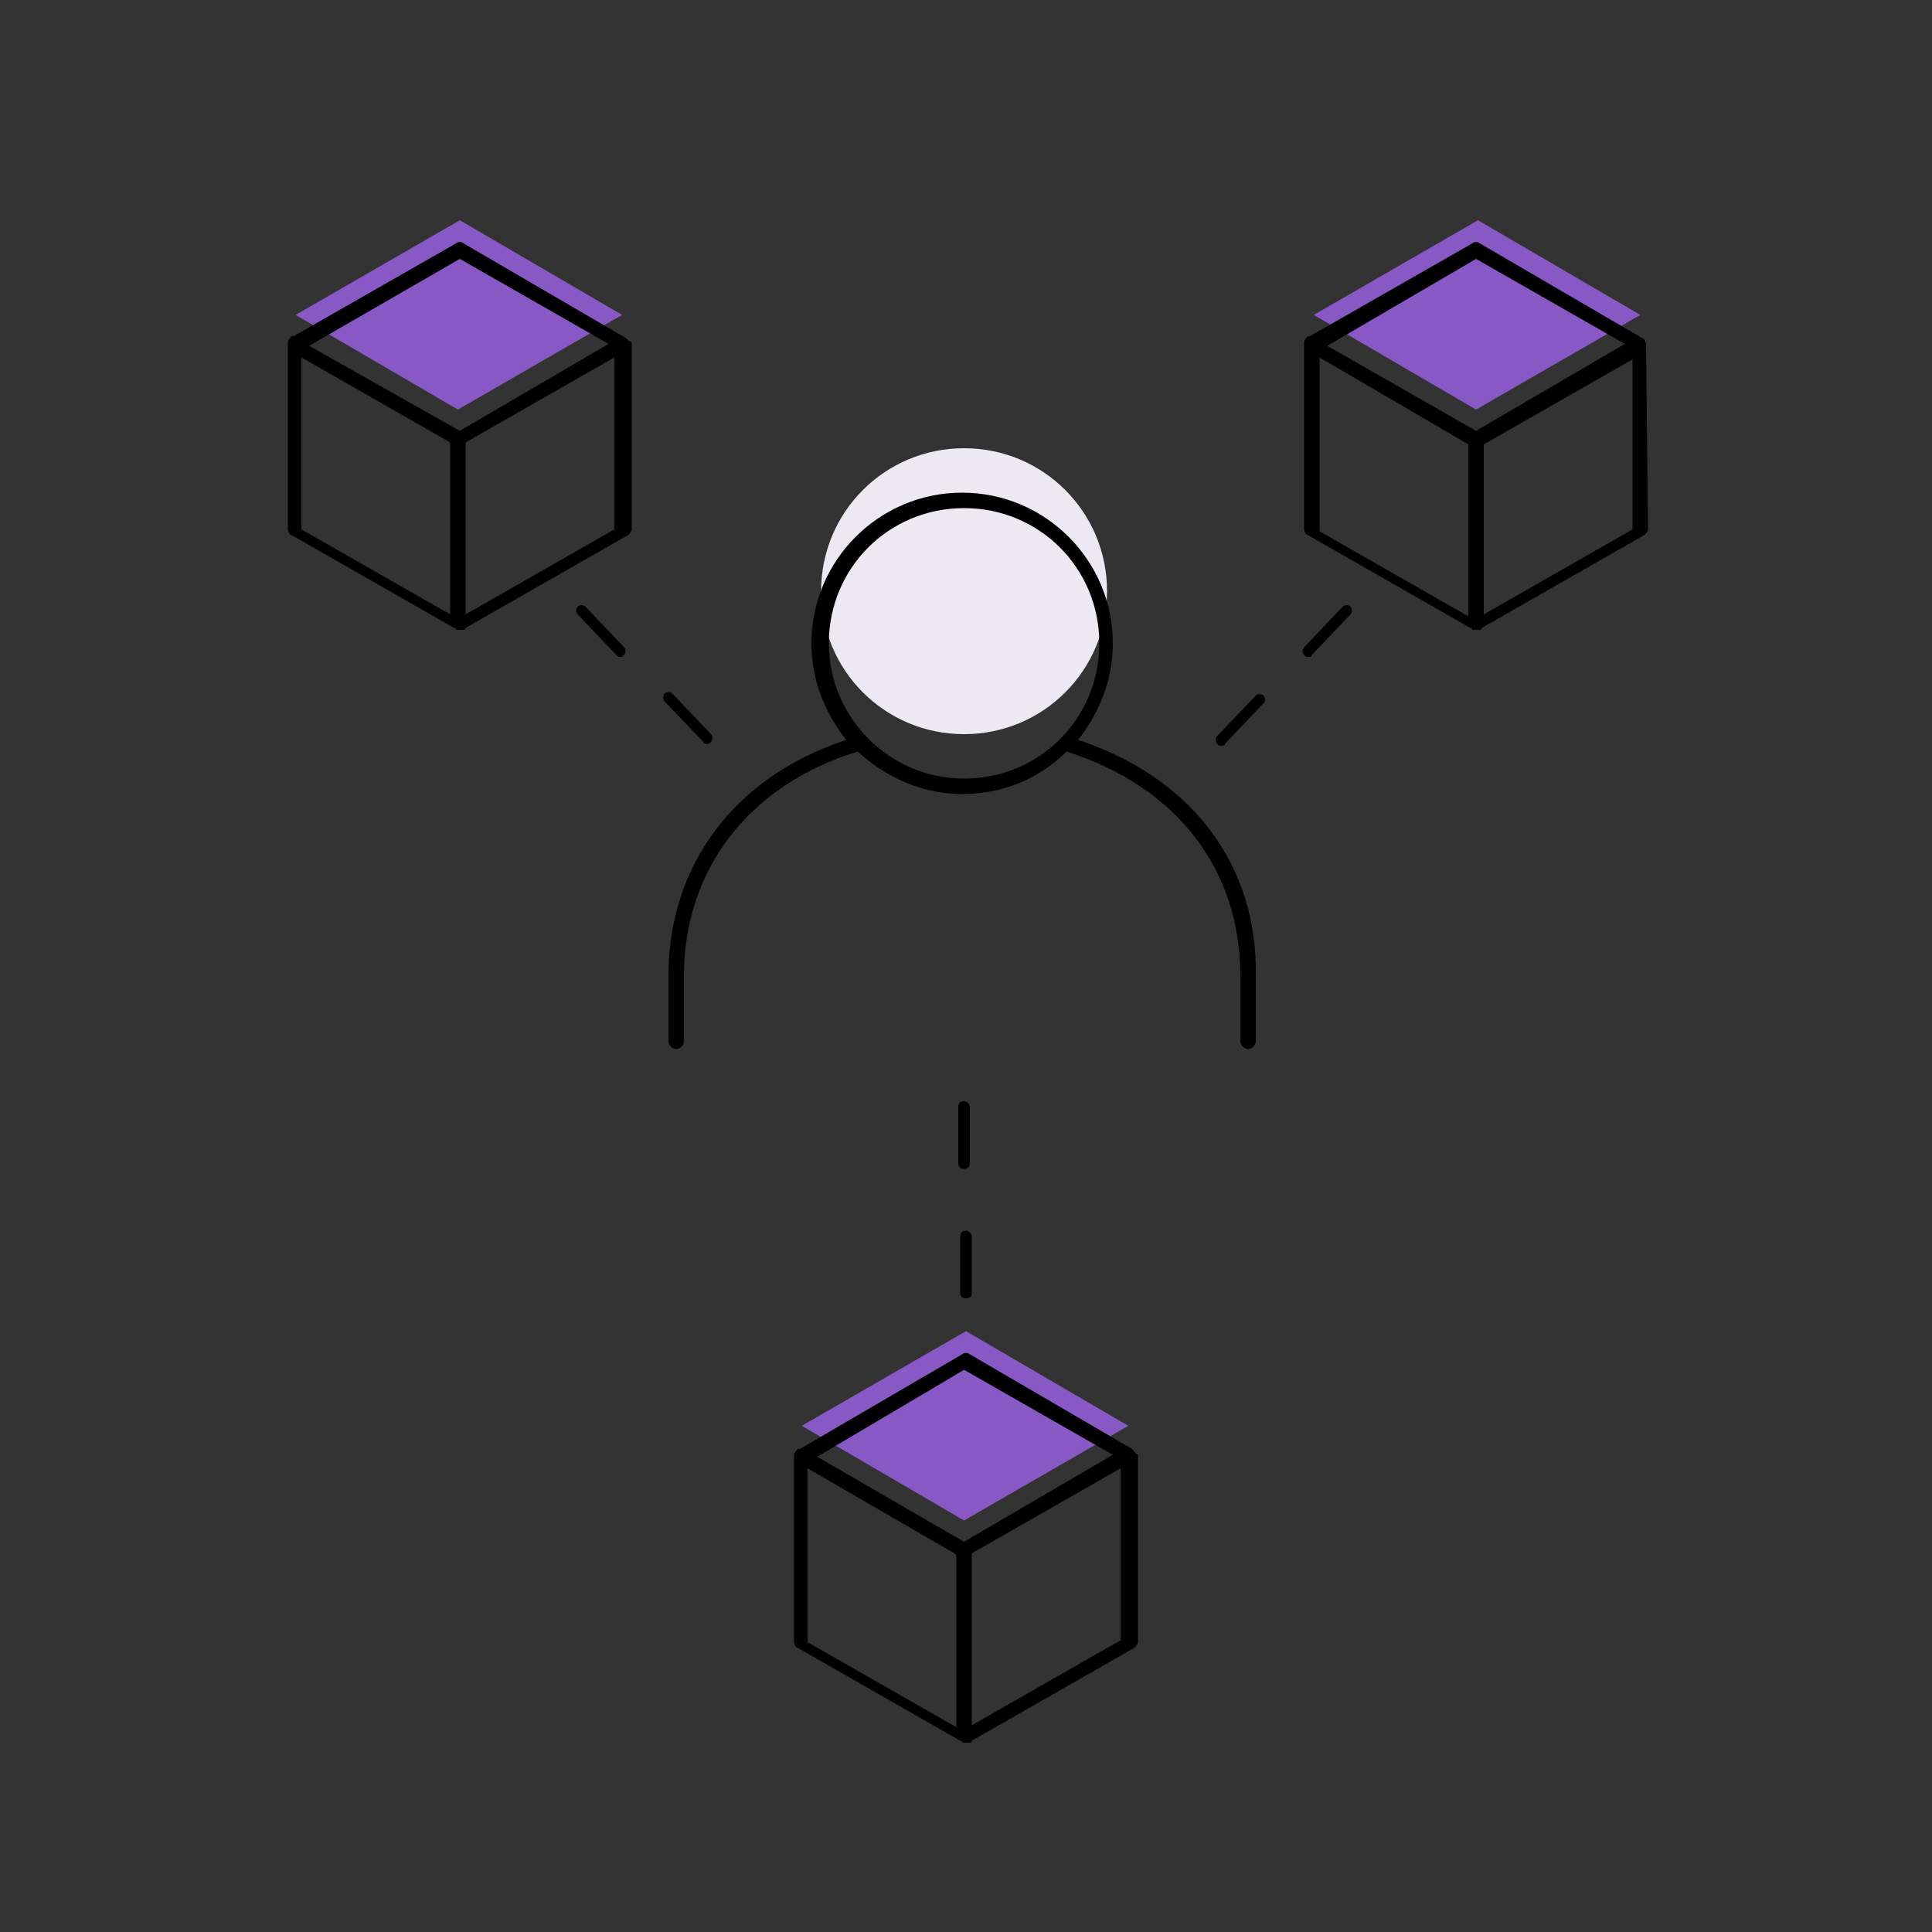 <?xml version="1.0" encoding="utf-8"?>
<!-- Generator: Adobe Illustrator 28.1.0, SVG Export Plug-In . SVG Version: 6.00 Build 0)  -->
<svg version="1.1" id="Balance" xmlns="http://www.w3.org/2000/svg" xmlns:xlink="http://www.w3.org/1999/xlink" x="0px" y="0px"
	 viewBox="0 0 100 100" style="enable-background:new 0 0 100 100;" xml:space="preserve">
<rect x="0" y="0" width="100" height="100" fill="#333333" stroke="none"/>
<style type="text/css">
	.st0{display:none;}
	.st1{display:inline;fill:#F3E8E6;}
	.st2{display:inline;fill:#EAEAEF;}
	.st3{display:inline;}
	.st4{fill:#C4B1CF;}
	.st5{display:inline;fill:#C4B1CF;}
	.st6{display:inline;fill:#ECE9F2;}
	.st7{display:inline;fill:#8859C5;}
	.st8{display:inline;fill:#FFFFFF;}
	.st9{fill:#8859C5;}
	.st10{fill:#ECE9F2;}
</style>
<g class="st0">
	<path class="st1" d="M66.8,10.4c0.7-0.2,1.5,0.3,1.7,1c1.7,9-3.7,18.1-12.8,20.5s-18.4-2.4-21.5-11.1c-0.3-0.7,0.1-1.5,0.9-1.7
		L66.8,10.4L66.8,10.4z"/>
	<circle class="st2" cx="51.1" cy="70" r="17.8"/>
	<path class="st3" d="M52.2,53.4c6.8-0.9,12.8-5.7,14.9-12.5c0.2-0.5,0.1-1-0.1-1.4s-0.6-0.7-1.1-0.8L50.1,35c1.4,0,2.7-0.2,4.1-0.6
		c9.1-2.5,14.9-11.8,13.1-21c-0.1-0.5-0.4-0.9-0.8-1.1s-0.9-0.3-1.4-0.2l-31.8,8.8c-0.5,0.1-0.9,0.5-1.1,0.9
		C32.1,22,32,22.5,32.2,23c1.6,4.3,4.6,7.7,8.4,9.7l-6.8-1.6c-0.5-0.1-1,0-1.4,0.2c-0.4,0.3-0.7,0.7-0.8,1.2
		c-1.4,9.3,4.7,18.4,13.9,20.5c0.4,0.1,0.9,0.2,1.3,0.2c-8.9,1.2-15.8,8.9-15.8,18.1c0,10.1,8.2,18.3,18.3,18.3s18.3-8.2,18.3-18.3
		C67.6,62.3,60.9,54.8,52.2,53.4z M33,22.7c-0.1-0.2-0.1-0.5,0-0.7s0.3-0.4,0.6-0.5l31.8-8.8c0.2-0.1,0.5,0,0.7,0.1
		c0.2,0.1,0.4,0.4,0.4,0.6c1.7,8.9-3.8,17.7-12.5,20.1S36,31.2,33,22.7L33,22.7z M32.5,32.7c0-0.2,0.2-0.5,0.4-0.6
		c0.2-0.1,0.3-0.1,0.5-0.1c0.1,0,0.1,0,0.2,0l32.1,7.6c0.2,0.1,0.4,0.2,0.6,0.4c0.1,0.2,0.2,0.5,0.1,0.7
		c-2.8,8.6-11.8,13.7-20.6,11.6S31.1,41.6,32.5,32.7z M49.3,88.8c-9.6,0-17.4-7.8-17.4-17.4S39.7,54,49.3,54s17.4,7.8,17.4,17.4
		S58.9,88.8,49.3,88.8z"/>
</g>
<g class="st0">
	<g class="st3">
		<g>
			<path class="st4" d="M45,56.2c-15.3,0-27.6,2.3-27.6,5.1v11.8c0,2.8,12.4,5.1,27.6,5.1s27.6-2.3,27.6-5.1V61.3
				C72.6,58.5,60.3,56.2,45,56.2z"/>
			<path d="M72.2,53v-6.9c4.8-0.9,7.9-2.2,7.9-3.9V30.3c0-3.6-14.4-5.5-28-5.5s-28,1.9-28,5.5V40c-5.2,1-7.9,2.3-7.9,3.9v11.8
				c0,2.2,5.6,3.8,13.2,4.7v8c-5.5,1-8.3,2.4-8.3,4v11.8c0,3.6,14.4,5.5,28,5.5s28-1.9,28-5.5V73.5c5-0.9,8.3-2.3,8.3-4V57.7
				C85.4,55,77.3,53.6,72.2,53z M75.4,44.5c-1.2,0.4-2.7,0.7-4.5,1v-11c1.7-0.3,3.2-0.6,4.5-1V44.5z M68.3,46.8
				c0.2,0,0.3-0.1,0.5-0.2c0.9-0.1,1.8-0.3,2.6-0.4v9.5c0,0.7-1.1,1.4-3,2V46.9C68.3,46.9,68.3,46.8,68.3,46.8z M63,48
				c1.7-0.3,3.2-0.6,4.5-1v11c0,0,0,0,0,0c-1.2,0.4-2.7,0.7-4.5,1L63,48C63,48,63,48,63,48z M60.4,46.6v-11c1.5-0.1,3-0.2,4.5-0.3
				v11C63.4,46.4,62,46.5,60.4,46.6z M65.7,46.2v-11c1.6-0.2,3.1-0.4,4.5-0.6v11C68.8,45.8,67.3,46,65.7,46.2z M79.3,42.1
				c0,0.7-1.1,1.4-3,2v-11c1.3-0.4,2.4-0.9,3-1.5V42.1L79.3,42.1z M52.1,25.6c16,0,27.2,2.5,27.2,4.7S68.1,35,52.1,35
				s-27.2-2.5-27.2-4.7S36,25.6,52.1,25.6z M59.6,35.6v11c-1.4,0.1-2.9,0.1-4.5,0.2v-11C56.6,35.8,58.1,35.7,59.6,35.6z M54.3,35.8
				v11c-0.7,0-1.5,0-2.2,0s-1.5,0-2.2,0v-11c0.8,0,1.5,0,2.2,0C52.8,35.8,53.5,35.8,54.3,35.8z M49,35.8v11c-1.5,0-3-0.1-4.5-0.2
				v-11C46,35.7,47.5,35.8,49,35.8z M43.7,35.6v11c-1.6-0.1-3.1-0.2-4.5-0.3v-11C40.7,35.4,42.2,35.5,43.7,35.6z M38.4,35.2v11
				c-1.6-0.2-3.1-0.4-4.5-0.6v-11C35.4,34.8,36.9,35,38.4,35.2z M33.2,34.4v11c-1.7-0.3-3.2-0.6-4.5-1v-11
				C30,33.8,31.5,34.2,33.2,34.4z M24.9,31.7c0.7,0.5,1.7,1,3,1.5v11c-1.9-0.7-3-1.4-3-2V31.7z M24,40.8v1.4c0,3.6,14.4,5.5,28,5.5
				c3.5,0,7-0.1,10.4-0.4c-5,0.8-11.4,1.3-18.3,1.3c-17.5,0-27.2-2.8-27.2-4.7C16.9,43,18.8,41.8,24,40.8z M62.2,59.1
				c-1.4,0.2-2.9,0.4-4.5,0.6v-11c1.6-0.2,3.1-0.4,4.5-0.6L62.2,59.1C62.2,59.1,62.2,59.1,62.2,59.1L62.2,59.1z M56.9,59.8
				c-1.4,0.1-2.9,0.2-4.5,0.4c0,0,0,0,0,0v-11c1.5-0.1,3-0.2,4.5-0.3L56.9,59.8C56.9,59.7,56.9,59.8,56.9,59.8L56.9,59.8z
				 M51.7,60.2c-1.4,0.1-2.9,0.1-4.5,0.2c0,0,0,0,0-0.1v-11c1.5,0,3-0.1,4.5-0.2L51.7,60.2C51.6,60.1,51.7,60.2,51.7,60.2z
				 M46.4,60.4c-0.7,0-1.5,0-2.2,0c-0.8,0-1.5,0-2.2,0c0,0,0,0,0-0.1V49.4c0.8,0,1.5,0,2.2,0c0.7,0,1.5,0,2.2,0L46.4,60.4
				C46.4,60.3,46.4,60.3,46.4,60.4z M31.3,59.8C31.3,59.8,31.3,59.8,31.3,59.8l0-11c1.4,0.1,2.9,0.2,4.5,0.3v11c0,0,0,0,0,0
				C34.2,60.1,32.7,59.9,31.3,59.8L31.3,59.8z M33.2,60.8v10.8c-2-0.7-3-1.4-3-2.1v-9C31.1,60.6,32.1,60.7,33.2,60.8z M34,60.8
				c1.3,0.4,2.8,0.7,4.5,1v11c-1.7-0.3-3.2-0.6-4.5-1V60.8z M36.6,60.2C36.6,60.2,36.6,60.1,36.6,60.2l0-11c1.5,0.1,3,0.1,4.5,0.2
				v11c0,0,0,0,0,0.1C39.5,60.3,38,60.3,36.6,60.2z M20,46.9v10.8c-1.9-0.7-3-1.4-3-2V45.3c0.7,0.6,1.7,1.1,3.1,1.5
				C20,46.8,20,46.9,20,46.9L20,46.9z M25.2,48.1V59c-1.7-0.3-3.2-0.6-4.5-1c0,0,0,0,0,0V47C22.1,47.4,23.6,47.7,25.2,48.1
				C25.2,48,25.2,48,25.2,48.1z M26,59.1C26,59.1,26,59.1,26,59.1v-11c1.4,0.2,2.9,0.4,4.5,0.6v11C28.9,59.6,27.4,59.4,26,59.1
				L26,59.1z M29.3,69.2v0.3c0,3.6,14.4,5.5,28,5.5c5.9,0,12-0.4,17-1.1C70.2,75.8,60.1,77,49.1,77c-16,0-27.2-2.5-27.2-4.7
				C21.9,71.5,23.8,70.2,29.3,69.2L29.3,69.2z M39.3,73V62c1.4,0.2,2.9,0.4,4.5,0.6v11C42.1,73.4,40.6,73.2,39.3,73L39.3,73z
				 M44.5,73.6v-11c1.4,0.1,2.9,0.2,4.5,0.3v11C47.4,73.9,45.9,73.8,44.5,73.6z M49.8,74V63c1.5,0.1,2.9,0.1,4.5,0.2v11
				C52.7,74.2,51.3,74.1,49.8,74z M55.1,74.2v-11c0.7,0,1.5,0,2.2,0s1.5,0,2.2,0v11c-0.7,0-1.5,0-2.2,0S55.8,74.2,55.1,74.2z
				 M60.4,74.2v-11c1.5,0,3-0.1,4.5-0.2v11C63.4,74.1,61.9,74.2,60.4,74.2z M65.7,74V63c1.5-0.1,3-0.2,4.5-0.3v11
				C68.7,73.8,67.2,73.9,65.7,74z M75.4,73c-1.4,0.2-2.9,0.4-4.5,0.6v-11c1.6-0.2,3.1-0.4,4.5-0.6V73z M72.4,86.5
				c-1.2,0.4-2.7,0.7-4.5,1v-11c1.7-0.3,3.2-0.6,4.5-1V86.5z M56.6,88.7c-1.4,0.1-2.9,0.1-4.5,0.2v-11c1.5,0,3-0.1,4.5-0.2V88.7z
				 M61.9,88.3c-1.4,0.1-2.9,0.2-4.5,0.3v-11c1.5-0.1,3-0.2,4.5-0.3V88.3L61.9,88.3z M67.1,87.6c-1.4,0.2-2.8,0.4-4.5,0.6v-11
				c1.6-0.2,3.1-0.4,4.5-0.6V87.6L67.1,87.6z M46,88.8c-1.5,0-3-0.1-4.5-0.2v-11c1.5,0.1,3,0.1,4.5,0.2V88.8z M30.2,87.5
				c-1.7-0.3-3.2-0.6-4.5-1v-11c1.3,0.4,2.8,0.7,4.5,1V87.5z M35.5,88.2c-1.6-0.2-3.1-0.4-4.5-0.6v-11c1.4,0.2,2.9,0.4,4.5,0.6V88.2
				z M40.7,88.6c-1.6-0.1-3.1-0.2-4.5-0.3v-11c1.4,0.1,2.9,0.2,4.5,0.3V88.6z M21.9,84.2V73.7c0.7,0.5,1.7,1,3,1.5v11
				C23,85.6,21.9,84.9,21.9,84.2z M46.8,88.8v-11c0.8,0,1.5,0,2.2,0c0.7,0,1.5,0,2.2,0v11c-0.7,0-1.5,0-2.2,0S47.6,88.8,46.8,88.8z
				 M73.3,86.2v-11c1.4-0.4,2.4-0.9,3-1.4v10.4C76.3,84.9,75.2,85.6,73.3,86.2z M80.7,71.9c-1.2,0.4-2.7,0.7-4.5,1v-11
				c1.7-0.3,3.2-0.6,4.5-1V71.9z M84.5,69.6c0,0.7-1.1,1.4-3,2.1V60.7c0,0,0,0,0-0.1c1.3-0.4,2.4-0.9,3-1.5V69.6z M57.3,62.4
				c-6.9,0-13.3-0.5-18.3-1.3c1.7,0.1,3.4,0.1,5.1,0.1c13.6,0,28-1.9,28-5.5v-1.9c8.5,1,12.4,2.7,12.4,3.9
				C84.5,59.6,74.9,62.4,57.3,62.4L57.3,62.4z"/>
		</g>
	</g>
</g>
<g class="st0">
	<path class="st3" d="M76.7,85.3c-1.4,0-6-0.5-7.3-1c-3.2-1-5.2-1.5-10.1,0.6c-0.8,0.4-1.6,0.7-2.3,1c-3.5,1.5-6.3,2.8-9.5,2.9h0
		c-2.1,0.1-5.1-1.1-7.2-1.9c-2.4-1-6.5-2.8-7.7-3.4c-1.2-0.6-6-3.6-6.6-4.3c-0.6-0.6-0.9-1.2-0.8-1.6c0-0.3,0.1-0.6,0.4-0.9
		c0.2-0.1,0.9-0.6,1.5-0.1c1.5,1.1,9.6,4.8,11.4,4.7c1.3,0.2,2.6,0.2,3.1,0.1c1.7-0.2,3.6-0.2,5.7-0.2H48c0.1,0,0.2,0,0.3,0
		c0.8,0,1.6-0.2,2.4-0.5c1.4-0.4,2.9-0.7,4.5-0.2c0.2,0.1,0.4,0,0.5-0.2c0.1-0.2,0-0.4-0.2-0.5c-1.8-0.6-3.5-0.2-4.9,0.2
		c-0.9,0.2-1.7,0.4-2.5,0.4h-0.7c-2.1-0.1-4.1-0.1-5.8,0.1c-0.6,0.1-1.8,0.1-2.9-0.1c-1-0.1-1.9-0.4-2.3-0.8
		c-0.2-0.2-0.2-0.3-0.2-0.4c0.1-1.2,1.1-2.1,2.7-2.5c1.6-0.2,4.1-0.7,6.1-1.2c0.5-0.1,1-0.2,1.4-0.3c4.3-0.9,7.4-2.2,9.9-3.2
		l0.8-0.3c1.5-0.6,4.4-0.7,7,0.4c3.2,1.4,4.6,1.6,7.3,2l0.2,0c1.8,0.3,2.9,0.3,3.6,0.3c0.4,0,0.7,0,1,0.1c0.2,0,0.4-0.1,0.5-0.4
		c0-0.2-0.1-0.4-0.4-0.5c-0.3,0-0.7-0.1-1.1-0.1c-0.7,0-1.8-0.1-3.6-0.3l-0.2,0c-2.7-0.4-4-0.5-7.1-1.9c-2.9-1.3-5.9-1.1-7.6-0.4
		L56,71.5c-2.6,1.1-5.6,2.3-9.8,3.1c-0.4,0.1-0.9,0.2-1.4,0.3c-1.3,0.3-2.7,0.6-4,0.8c-0.7-0.4-3.4-2-4-2.3c-2.2-0.9-3-0.6-3.9,0
		c-2.4-1.2-3.7-0.4-4.2,0.3c-0.9-0.3-1.6-0.2-2.2,0.1c-0.8,0.5-1,1.4-1,1.9c-0.2,0.2-0.3,0.3-0.4,0.5c0,0,0,0,0,0
		c-0.3,0.4-0.5,0.8-0.5,1.2c0,0.7,0.3,1.5,1.1,2.3c0.7,0.8,5.7,3.9,6.8,4.4c1.2,0.6,5.3,2.4,7.8,3.4c2.1,0.9,5.2,2.1,7.5,2.1h0
		c3.3-0.3,6.1-1.5,9.8-3.1c0.7-0.3,1.5-0.7,2.3-1c4.7-2,6.4-1.6,9.5-0.6c1.4,0.5,6.2,1,7.5,1c0.2,0,0.4-0.2,0.4-0.4
		C77.2,85.5,77,85.3,76.7,85.3L76.7,85.3z M36.4,74.3c0.4,0.2,1.9,1.1,3.1,1.7c-0.3,0-0.6,0.1-0.8,0.1c0,0,0,0,0,0
		c-0.3,0.1-0.5,0.2-0.8,0.3c-1.1-0.3-3.3-1.7-4.3-2.4C34.1,73.7,34.8,73.6,36.4,74.3L36.4,74.3z M32.6,74.3c0,0,0.1,0.1,0.2,0.2
		c1.3,0.9,2.8,1.9,4,2.4c-0.3,0.2-0.5,0.4-0.7,0.6c-0.5-0.1-1.9-0.7-2.5-1l-0.2-0.1c-2.6-1.3-3.7-1.9-4.2-2.2
		C30,73.5,31.1,73.5,32.6,74.3L32.6,74.3z M26.8,74.7c0.4-0.3,1-0.2,1.7,0c0.4,0.3,1.9,1.1,4.6,2.5l0.2,0.1c0,0,1.4,0.7,2.4,1
		c-0.2,0.4-0.3,0.7-0.3,1.1c0,0.1,0,0.2,0,0.3c-2.9-1.1-6.8-2.9-7.7-3.7c-0.4-0.3-0.9-0.4-1.4-0.4C26.3,75.3,26.5,74.9,26.8,74.7
		L26.8,74.7z"/>
	<path class="st5" d="M39.5,58.7l-2-0.8c-0.6-0.5-2-2.6-3.1-4.9S23.2,33.3,23.2,33.3s-0.8-0.8-0.1-1.7c0.7-0.9,30.2-17.3,30.2-17.3
		s1.5-0.2,2.7,0.1c-0.5,0.5-3,2-3,2L25.6,31.9c0,0-0.9,0.4-0.6,1.1c0.2,0.7,6,10.9,7,12.5C32.9,47.2,39.5,58.7,39.5,58.7L39.5,58.7z
		"/>
	<path class="st6" d="M57.4,15L27.7,32c-0.7,0.4-1,1.4-0.6,2.1L41,58.3c0.4,0.7,1.4,1,2.1,0.6l29.7-17c0.7-0.4,1-1.4,0.6-2.1
		L59.5,15.5C59.1,14.8,58.2,14.5,57.4,15z"/>
	<path class="st3" d="M72,39.6L57.9,14.9c-0.2-0.4-0.6-0.7-1-0.8c-0.1,0-0.1,0-0.2,0l-2.5-0.4c-0.4-0.1-0.7,0-1.1,0.2l-29.8,17
		c-0.8,0.5-1.1,1.5-0.6,2.3l13.9,24.3c0.2,0.3,0.5,0.6,0.8,0.7l2.3,0.9c0,0,0,0,0.1,0c0.2,0.1,0.4,0.1,0.6,0.1c0.1,0,0.2,0,0.2,0
		l-0.1-0.8c-0.4,0-0.7-0.1-0.9-0.4L25.5,33.3c-0.1-0.2-0.1-0.4-0.1-0.6c0.1-0.2,0.2-0.4,0.4-0.5L56,14.9c0.2-0.1,0.4-0.1,0.6-0.1
		c0.2,0.1,0.4,0.2,0.5,0.4l14.1,24.7c0.2,0.4,0.1,0.9-0.3,1.2l-15.1,8.6l0.4,0.7l15.1-8.6C72.2,41.4,72.4,40.3,72,39.6L72,39.6z
		 M23.5,31.7l1.3,0.4c-0.1,0.1-0.2,0.3-0.2,0.4c0,0.2-0.1,0.3,0,0.5l-1.3-0.4C23.2,32.3,23.3,31.9,23.5,31.7L23.5,31.7z M38.5,57.8
		l-0.9-0.4c-0.2-0.1-0.3-0.2-0.4-0.4L23.8,33.6l1,0.3L38.5,57.8L38.5,57.8z M25.6,31.4l-1-0.3l28.9-16.5c0.2-0.1,0.4-0.1,0.5-0.1
		l0.9,0.1L25.6,31.4L25.6,31.4z"/>
	<path class="st7" d="M24.2,52.2l1.2,3.3c0,0.1,0.2,0.2,0.3,0.3l3.4,0.9c0.3,0.1,0.4,0.5,0.2,0.7l-2.7,2.2c-0.1,0.1-0.2,0.2-0.2,0.4
		l0.2,3.5c0,0.4-0.4,0.6-0.7,0.4L23,61.8c-0.1-0.1-0.3-0.1-0.4,0L19.4,63c-0.3,0.1-0.7-0.2-0.6-0.5l0.9-3.3c0-0.1,0-0.3-0.1-0.4
		l-2.2-2.7c-0.2-0.3,0-0.7,0.3-0.7l3.5-0.1c0.1,0,0.3-0.1,0.3-0.2l1.9-2.9C23.6,51.9,24.1,51.9,24.2,52.2L24.2,52.2z"/>
	<path class="st7" d="M18.3,36.6l1.2,1.5c0,0,0.1,0.1,0.2,0.1l1.9-0.1c0.2,0,0.3,0.2,0.2,0.4L20.8,40c0,0,0,0.1,0,0.2l0.7,1.8
		c0.1,0.2-0.1,0.4-0.3,0.3l-1.8-0.5c0,0-0.2,0-0.2,0l-1.5,1.2c-0.2,0.1-0.4,0-0.4-0.2L17.2,41c0-0.1,0-0.2-0.1-0.2l-1.6-1
		c-0.2-0.1-0.1-0.4,0-0.4l1.8-0.7c0,0,0.1-0.1,0.1-0.2l0.5-1.9C18,36.5,18.2,36.4,18.3,36.6L18.3,36.6z"/>
	<path class="st7" d="M66.4,50.8l0.4,1.9c0,0,0.1,0.1,0.1,0.2l1.8,0.7c0.2,0.1,0.2,0.3,0,0.4L67.1,55c0,0-0.1,0.1-0.1,0.2l-0.2,1.9
		c0,0.2-0.2,0.3-0.4,0.2l-1.4-1.3c0,0-0.1-0.1-0.2-0.1l-1.9,0.4c-0.2,0-0.4-0.2-0.3-0.3l0.8-1.7c0,0,0-0.2,0-0.2l-1-1.6
		c-0.1-0.2,0-0.4,0.2-0.4l1.9,0.2c0.1,0,0.2,0,0.2-0.1l1.3-1.4C66.1,50.6,66.4,50.6,66.4,50.8L66.4,50.8z"/>
	<path class="st7" d="M72.2,12.8l0.2,1.9c0,0,0.1,0.1,0.1,0.2l1.7,0.9c0.2,0.1,0.2,0.3,0,0.4L72.4,17c0,0-0.1,0.1-0.1,0.2L72,19.1
		c0,0.2-0.3,0.3-0.4,0.1l-1.3-1.4c0,0-0.1-0.1-0.2-0.1l-1.9,0.3c-0.2,0-0.3-0.2-0.2-0.4l0.9-1.7c0,0,0-0.2,0-0.2L68.1,14
		c-0.1-0.2,0.1-0.4,0.3-0.3l1.9,0.4c0,0,0.2,0,0.2-0.1l1.4-1.3C71.9,12.5,72.2,12.6,72.2,12.8L72.2,12.8z"/>
	<path class="st7" d="M27.7,12.4l0.3,2.5c0,0.1,0.1,0.2,0.2,0.2l2.2,1.2c0.2,0.1,0.2,0.4,0,0.5l-2.2,1c-0.1,0-0.2,0.1-0.2,0.2
		l-0.4,2.4c0,0.2-0.4,0.3-0.5,0.2l-1.7-1.8c0,0-0.2-0.1-0.3-0.1l-2.4,0.3c-0.2,0-0.4-0.2-0.3-0.4l1.2-2.2c0-0.1,0-0.2,0-0.3L22.4,14
		c-0.1-0.2,0.1-0.5,0.3-0.4l2.4,0.5c0.1,0,0.2,0,0.3-0.1l1.8-1.7C27.4,12.1,27.7,12.2,27.7,12.4L27.7,12.4z"/>
	<path class="st3" d="M25.5,65.1c-0.1,0-0.3,0-0.4-0.1l-2.9-1.9c0,0-0.1,0-0.1,0l-3.2,1.3c-0.3,0.1-0.5,0-0.8-0.1
		c-0.2-0.2-0.3-0.5-0.2-0.7l0.9-3.3c0,0,0-0.1,0-0.1l-2.2-2.7c-0.2-0.2-0.2-0.5-0.1-0.8c0.1-0.3,0.4-0.4,0.6-0.4l3.5-0.1
		c0,0,0.1,0,0.1,0l1.9-2.9c0.2-0.2,0.4-0.4,0.7-0.3c0.3,0,0.5,0.2,0.6,0.5l1.2,3.3c0,0,0,0.1,0.1,0.1l3.4,0.9
		c0.3,0.1,0.5,0.3,0.5,0.6c0.1,0.3,0,0.5-0.3,0.7l-2.7,2.2c0,0,0,0.1,0,0.1l0.2,3.5c0,0.3-0.1,0.5-0.4,0.7
		C25.8,65.1,25.7,65.2,25.5,65.1L25.5,65.1z M22.2,62.4c0.1,0,0.3,0,0.4,0.1l2.9,1.9c0,0,0.1,0,0.1,0c0,0,0.1,0,0.1-0.1l-0.2-3.5
		c0-0.2,0.1-0.5,0.3-0.6l2.7-2.2c0,0,0-0.1,0-0.1c0,0,0-0.1-0.1-0.1l-3.4-0.9c-0.2-0.1-0.4-0.2-0.5-0.5l-1.2-3.3
		c0,0-0.1-0.1-0.1-0.1c0,0-0.1,0-0.1,0l-1.9,2.9c-0.1,0.2-0.4,0.3-0.6,0.3l-3.5,0.1c0,0-0.1,0-0.1,0.1c0,0,0,0.1,0,0.1l2.2,2.7
		c0.2,0.2,0.2,0.4,0.1,0.7l-0.9,3.3c0,0,0,0.1,0,0.1c0,0,0.1,0,0.1,0l3.2-1.3C22,62.4,22.1,62.4,22.2,62.4L22.2,62.4z"/>
	<path class="st3" d="M16.5,42.7c0,0-0.1,0-0.2,0c-0.2-0.1-0.3-0.2-0.3-0.4L16,40.4l-1.6-1c-0.1-0.1-0.2-0.2-0.2-0.4
		c0-0.2,0.1-0.3,0.3-0.4l1.8-0.7l0.5-1.9c0-0.2,0.2-0.3,0.3-0.3c0.2,0,0.3,0,0.4,0.2l1.2,1.5l1.9-0.1c0.2,0,0.3,0.1,0.4,0.2
		c0.1,0.2,0.1,0.3,0,0.5L20,39.5l0.7,1.8c0.1,0.2,0,0.3-0.1,0.5c-0.1,0.1-0.3,0.2-0.4,0.1l-1.8-0.5l-1.5,1.2
		C16.8,42.7,16.7,42.8,16.5,42.7L16.5,42.7z M17.1,36.1L16.7,38c0,0.1-0.1,0.3-0.3,0.3L14.6,39v0l1.6,1c0.1,0.1,0.2,0.2,0.2,0.4
		l0.1,1.9h0l1.5-1.2c0.1-0.1,0.3-0.1,0.4-0.1l1.8,0.5l0,0l-0.7-1.8c-0.1-0.1,0-0.3,0-0.4l1.1-1.6l0,0l-1.9,0.1c-0.2,0-0.3,0-0.4-0.2
		L17.1,36.1C17.1,36.1,17.1,36.1,17.1,36.1L17.1,36.1z"/>
	<path class="st3" d="M66.8,58.5c-0.1,0-0.2,0-0.3-0.1l-1.4-1.3l-1.9,0.4c-0.2,0-0.3,0-0.4-0.2c-0.1-0.1-0.1-0.3-0.1-0.5l0.8-1.7
		l-1-1.7c-0.1-0.1-0.1-0.3,0-0.5c0.1-0.1,0.2-0.2,0.4-0.2l1.9,0.2l1.3-1.5c0.1-0.1,0.3-0.2,0.4-0.1c0.2,0,0.3,0.2,0.3,0.3l0.4,1.9
		l1.8,0.8c0.2,0.1,0.3,0.2,0.3,0.4c0,0.2-0.1,0.3-0.2,0.4l-1.7,0.9l-0.2,1.9c0,0.2-0.1,0.3-0.3,0.4C66.9,58.5,66.9,58.5,66.8,58.5z
		 M65.1,56.6c0.1,0,0.2,0,0.3,0.1l1.4,1.3h0l0.2-1.9c0-0.1,0.1-0.3,0.2-0.4l1.7-0.9l0.1-0.2l-0.1,0.2l-1.8-0.7
		c-0.1-0.1-0.2-0.2-0.3-0.3l-0.4-1.9c0,0,0,0,0,0l-1.3,1.5c-0.1,0.1-0.2,0.2-0.4,0.2l-1.9-0.2l0,0l1,1.6c0.1,0.1,0.1,0.3,0,0.4
		l-0.8,1.7l0.1,0.2l0-0.2L65.1,56.6C65,56.7,65.1,56.7,65.1,56.6L65.1,56.6z"/>
	<path class="st3" d="M71.1,20.4c-0.1,0-0.2,0-0.3-0.1l-1.3-1.4l-1.9,0.3c-0.2,0-0.3,0-0.4-0.2c-0.1-0.1-0.1-0.3,0-0.5l0.9-1.7
		l-0.8-1.8c-0.1-0.2-0.1-0.3,0-0.5c0.1-0.1,0.3-0.2,0.4-0.2l1.9,0.4l1.4-1.3c0.1-0.1,0.3-0.2,0.5-0.1c0.2,0.1,0.3,0.2,0.3,0.4
		l0.2,1.9l1.7,0.9c0.2,0.1,0.2,0.2,0.2,0.4c0,0.2-0.1,0.3-0.3,0.4l-1.7,0.8l-0.4,1.9c0,0.2-0.2,0.3-0.3,0.4
		C71.2,20.4,71.1,20.4,71.1,20.4L71.1,20.4z M69.4,18.4c0.1,0,0.2,0,0.3,0.1l1.3,1.4l0.2,0l-0.2,0l0.3-1.9c0-0.1,0.1-0.3,0.2-0.3
		l1.7-0.8v0l-1.7-0.9c-0.1-0.1-0.2-0.2-0.2-0.3l-0.2-1.9c0,0,0,0,0,0l-1.4,1.3c-0.1,0.1-0.3,0.1-0.4,0.1l-1.9-0.4L67.4,15l0.2-0.1
		l0.8,1.7c0.1,0.1,0.1,0.3,0,0.4l-0.9,1.7l0,0L69.4,18.4C69.4,18.5,69.4,18.5,69.4,18.4L69.4,18.4z"/>
	<path class="st3" d="M28.1,21.7c-0.2,0-0.3-0.1-0.4-0.2L26,19.7L23.5,20c-0.2,0-0.4-0.1-0.5-0.2c-0.1-0.2-0.1-0.4,0-0.6l1.2-2.2
		l-1.1-2.3c-0.1-0.2-0.1-0.4,0.1-0.6c0.1-0.2,0.3-0.2,0.5-0.2l2.4,0.5l1.8-1.7c0.2-0.2,0.4-0.2,0.6-0.1c0.2,0.1,0.3,0.2,0.4,0.5
		l0.3,2.5l2.2,1.2c0.2,0.1,0.3,0.3,0.3,0.5c0,0.2-0.1,0.4-0.3,0.5l-2.2,1l-0.5,2.5c0,0.2-0.2,0.4-0.4,0.4
		C28.2,21.6,28.1,21.6,28.1,21.7L28.1,21.7z M26,19.1c0.2,0,0.3,0.1,0.4,0.2l1.7,1.8c0,0,0,0,0,0c0,0,0,0,0,0l0.4-2.4
		c0-0.2,0.2-0.3,0.3-0.4l2.2-1c0,0,0,0,0,0s0,0,0,0L29,16c-0.2-0.1-0.3-0.2-0.3-0.4l-0.3-2.5c0,0,0,0,0,0s0,0,0,0l-1.8,1.7
		C26.4,14.9,26.2,15,26,15l-2.4-0.5c0,0,0,0,0,0c0,0,0,0,0,0l1.1,2.2c0.1,0.2,0.1,0.4,0,0.5l-1.2,2.2c0,0,0,0,0,0c0,0,0,0,0,0
		L26,19.1C25.9,19.1,25.9,19.1,26,19.1L26,19.1z"/>
	<path class="st2" d="M53.4,43.1l-0.1,0.6c0,0.1,0,0.3,0.1,0.4l3.7,4c0.2,0.2,0.3,0.4,0.2,0.7l-1.6,16.5c-0.1,1-0.4,3.9-7.7,3.2
		c-7.3-0.7-7-3.6-6.9-4.6l1.6-16.5c0-0.3,0.2-0.5,0.4-0.6l4.4-3.2c0.1-0.1,0.2-0.2,0.2-0.3l0.1-0.6"/>
	<path class="st8" d="M52.7,36.5c-1.7-0.4-3.4-0.6-5.2-0.5c-0.4,0-0.7,0.3-0.8,0.7c-0.2,0.8-0.5,2.4-0.9,5.8c0,0,0,0.1,0.1,0.1
		c2.3,0.1,4.7,0.3,7.1,0.7c0,0,0.1,0,0.1-0.1c0.3-3.4,0.3-5,0.3-5.8C53.4,36.9,53.1,36.6,52.7,36.5L52.7,36.5z"/>
	<path class="st3" d="M53,43.7C53,43.7,53,43.7,53,43.7c-2.4-0.4-4.8-0.6-7.1-0.7c-0.1,0-0.3-0.1-0.4-0.2c-0.1-0.1-0.1-0.2-0.1-0.4
		c0.3-3.3,0.7-5,0.9-5.8c0.2-0.5,0.6-0.9,1.2-1c1.8-0.1,3.6,0.1,5.3,0.5c0.5,0.1,0.9,0.6,1,1.2c0,0.8,0,2.6-0.3,5.9
		c0,0.1-0.1,0.3-0.2,0.4C53.2,43.6,53.1,43.7,53,43.7L53,43.7z M46.3,42.1c2.1,0.1,4.3,0.3,6.4,0.6c0.3-3.1,0.3-4.6,0.2-5.4
		c0-0.2-0.2-0.4-0.4-0.4c-1.6-0.4-3.3-0.6-5-0.5c-0.2,0-0.4,0.2-0.4,0.4C46.9,37.5,46.6,39.1,46.3,42.1L46.3,42.1z"/>
	<path class="st8" d="M40,63.8c-0.2,1.6,14.4,3,14.5,1.4l1.6-15.8c0,0.2-14.5-1.3-14.5-1.4L40,63.8z"/>
	<path class="st3" d="M56.3,47.8l-3.7-4l0.1-0.6l-0.8-0.1l-0.1,0.6c0,0.2,0.1,0.5,0.2,0.7l3.7,4c0.1,0.1,0.1,0.2,0.1,0.4l-1.6,16.5
		c-0.1,1-0.4,3.5-7.2,2.8c-3-0.3-5-1-5.9-2.1c-0.7-0.8-0.6-1.6-0.6-2.1l1.6-16.5c0-0.1,0.1-0.3,0.2-0.3l4.4-3.2
		c0.2-0.1,0.3-0.4,0.4-0.6l0.1-0.6l-0.8-0.1l-0.1,0.6l-4.4,3.2c-0.3,0.2-0.5,0.5-0.5,0.9l-1.6,16.5c-0.1,0.5-0.2,1.7,0.8,2.7
		c1.1,1.2,3.3,2,6.5,2.3c0.8,0.1,1.5,0.1,2.2,0.1c5.6,0,5.9-2.7,5.9-3.7l1.6-16.5C56.6,48.4,56.5,48,56.3,47.8L56.3,47.8z"/>
	<path class="st3" d="M51.2,66.4c-1.3,0-2.7-0.1-4.1-0.2c-3.5-0.4-7.6-1-7.5-2.4L41.2,48l0.8,0.1c0-0.2-0.1-0.4-0.2-0.4
		c0.8,0.2,13.4,1.5,14.3,1.4c-0.1,0-0.3,0.1-0.3,0.4l0.8,0.1L55,65.3C54.9,66.1,53.3,66.4,51.2,66.4L51.2,66.4z M40.4,63.8
		c0.3,0.4,2.6,1.1,6.8,1.5c4.2,0.4,6.6,0.2,6.9-0.1l1.5-15.2c-0.4,0-1-0.1-1.9-0.1c-1.4-0.1-3.2-0.3-5.1-0.5
		c-1.9-0.2-3.6-0.4-4.9-0.5c-0.8-0.1-1.4-0.2-1.8-0.2L40.4,63.8z"/>
</g>
<g>
	<g>
		<g>
			<path class="st9" d="M32.2,16.3l-8.5,4.9l-8.4-4.9l8.5-4.9L32.2,16.3z"/>
			<path class="st9" d="M84.9,16.3l-8.5,4.9l-8.4-4.9l8.5-4.9L84.9,16.3z"/>
			<path class="st9" d="M58.4,73.8l-8.5,4.9l-8.4-4.9l8.5-4.9L58.4,73.8z"/>
			<path class="st10" d="M49.9,38c4.1,0,7.4-3.3,7.4-7.4s-3.3-7.4-7.4-7.4s-7.4,3.3-7.4,7.4S45.8,38,49.9,38z"/>
			<path d="M32.4,17.5L24,12.6c-0.1-0.1-0.3-0.1-0.4,0l-8.4,4.8c0,0-0.1,0-0.1,0c-0.1,0.1-0.2,0.2-0.2,0.3v9.7
				c0,0.1,0.1,0.3,0.2,0.3l8.4,4.8c0,0,0.1,0,0.1,0.1c0.1,0,0.1,0,0.2,0c0,0,0,0,0,0c0,0,0,0,0,0c0.1,0,0.1,0,0.2,0
				c0,0,0.1,0,0.1-0.1l8.4-4.8c0.1-0.1,0.2-0.2,0.2-0.3v-9.7C32.6,17.7,32.5,17.6,32.4,17.5L32.4,17.5z M23.8,13.4l7.7,4.4l-7.7,4.5
				L16,17.9L23.8,13.4z M15.6,18.5l7.7,4.4v8.9l-7.7-4.4V18.5z M31.8,27.4l-7.7,4.4v-8.9l7.7-4.4V27.4z"/>
			<path d="M85.2,17.8c0-0.1-0.1-0.3-0.2-0.3l-8.4-4.9c-0.1-0.1-0.3-0.1-0.4,0l-8.4,4.8c0,0-0.1,0-0.1,0c-0.1,0.1-0.2,0.2-0.2,0.3
				v9.7c0,0.1,0.1,0.3,0.2,0.3l8.4,4.8c0,0,0.1,0,0.1,0.1c0.1,0,0.1,0,0.2,0c0,0,0,0,0,0c0,0,0,0,0,0c0.1,0,0.1,0,0.2,0
				c0,0,0.1,0,0.1-0.1l8.4-4.8c0.1-0.1,0.2-0.2,0.2-0.3L85.2,17.8L85.2,17.8z M76.4,13.4l7.7,4.4l-7.7,4.5l-7.7-4.4L76.4,13.4z
				 M68.3,18.5L76,23v8.9l-7.7-4.4V18.5z M84.5,27.4l-7.7,4.4V23l7.7-4.4V27.4z"/>
			<path d="M58.6,75l-8.4-4.9c-0.1-0.1-0.3-0.1-0.4,0L41.4,75c0,0-0.1,0-0.1,0c-0.1,0.1-0.2,0.2-0.2,0.3v9.7c0,0.1,0.1,0.3,0.2,0.3
				l8.4,4.8c0,0,0.1,0,0.1,0.1c0.1,0,0.1,0,0.2,0c0,0,0,0,0,0c0,0,0,0,0,0c0.1,0,0.1,0,0.2,0c0,0,0.1,0,0.1-0.1l8.4-4.8
				c0.1-0.1,0.2-0.2,0.2-0.3v-9.7C58.7,75.2,58.7,75.1,58.6,75L58.6,75z M49.9,70.9l7.7,4.4l-7.7,4.5l-2.6-1.5l-5-2.9L49.9,70.9
				L49.9,70.9z M41.8,76l7.6,4.4l0.1,0.1v8.9l-7.7-4.4L41.8,76L41.8,76z M58,84.9l-7.7,4.4v-8.9L58,76V84.9z"/>
			<path d="M55.8,38.3c1.1-1.4,1.8-3.1,1.8-5c0-4.3-3.5-7.8-7.8-7.8s-7.8,3.5-7.8,7.8c0,1.9,0.7,3.6,1.8,5
				c-5.8,1.9-9.2,6.5-9.2,12.2v3.4c0,0.2,0.2,0.4,0.4,0.4c0.2,0,0.4-0.2,0.4-0.4v-3.4c0-5.5,3.4-9.9,9-11.6c1.4,1.3,3.3,2.2,5.4,2.2
				s4-0.8,5.4-2.2c5.7,1.8,9,6.1,9,11.6v3.4c0,0.2,0.2,0.4,0.4,0.4c0.2,0,0.4-0.2,0.4-0.4v-3.4C65.1,44.7,61.6,40.2,55.8,38.3
				L55.8,38.3z M42.9,33.3c0-3.9,3.1-7,7-7s7,3.1,7,7s-3.1,7-7,7S42.9,37.1,42.9,33.3z"/>
			<path d="M30.3,31.4c-0.1-0.1-0.3-0.1-0.4,0c-0.1,0.1-0.1,0.3,0,0.4l2,2.1c0.1,0.1,0.1,0.1,0.2,0.1c0.1,0,0.1,0,0.2-0.1
				c0.1-0.1,0.1-0.3,0-0.4L30.3,31.4z"/>
			<path d="M36.6,38.5c0.1,0,0.1,0,0.2-0.1c0.1-0.1,0.1-0.3,0-0.4l-2-2.1c-0.1-0.1-0.3-0.1-0.4,0s-0.1,0.3,0,0.4l2,2.1
				C36.4,38.5,36.5,38.5,36.6,38.5z"/>
			<path d="M69.5,31.4l-2,2.1c-0.1,0.1-0.1,0.3,0,0.4c0.1,0.1,0.1,0.1,0.2,0.1c0.1,0,0.2,0,0.2-0.1l2-2.1c0.1-0.1,0.1-0.3,0-0.4
				C69.8,31.3,69.6,31.3,69.5,31.4z"/>
			<path d="M65,36l-2,2.1c-0.1,0.1-0.1,0.3,0,0.4c0.1,0.1,0.1,0.1,0.2,0.1c0.1,0,0.2,0,0.2-0.1l2-2.1c0.1-0.1,0.1-0.3,0-0.4
				C65.3,35.9,65.1,35.9,65,36z"/>
			<path d="M49.9,57c-0.2,0-0.3,0.1-0.3,0.3l0,2.9c0,0.2,0.1,0.3,0.3,0.3c0.2,0,0.3-0.1,0.3-0.3l0-2.9C50.2,57.1,50,57,49.9,57z"/>
			<path d="M50,63.7c-0.2,0-0.3,0.1-0.3,0.3l0,2.9c0,0.2,0.1,0.3,0.3,0.3c0.2,0,0.3-0.1,0.3-0.3l0-2.9C50.3,63.8,50.1,63.7,50,63.7z
				"/>
		</g>
	</g>
</g>
<g class="st0">
	<g class="st3">
		<g>
			<path class="st10" d="M50.5,56.2c9.7,0,17.5-7.8,17.5-17.5s-7.8-17.5-17.5-17.5S33,29.1,33,38.7S40.8,56.2,50.5,56.2z"/>
			<path d="M63.7,57c2.9-3.2,4.7-7.4,4.7-12c0-9.8-8-17.9-17.9-17.9s-17.9,8-17.9,17.9c0,4.6,1.8,8.9,4.7,12
				c-13.9,4.3-22.2,15-22.2,28.7c0,0.2,0.2,0.4,0.4,0.4c0.2,0,0.4-0.2,0.4-0.4c0-7.1,2.2-13.3,6.5-18.3c3.8-4.4,9.2-7.8,15.5-9.7
				c3.2,3.2,7.7,5.2,12.6,5.2s9.4-2,12.6-5.2c6.4,1.9,11.7,5.3,15.5,9.7c4.3,5,6.5,11.2,6.5,18.3c0,0.2,0.2,0.4,0.4,0.4
				c0.2,0,0.4-0.2,0.4-0.4C85.8,72.1,77.6,61.4,63.7,57z M50.5,62.1c-9.4,0-17.1-7.7-17.1-17.1s7.7-17.1,17.1-17.1
				S67.6,35.6,67.6,45S59.9,62.1,50.5,62.1z"/>
		</g>
	</g>
</g>
</svg>
